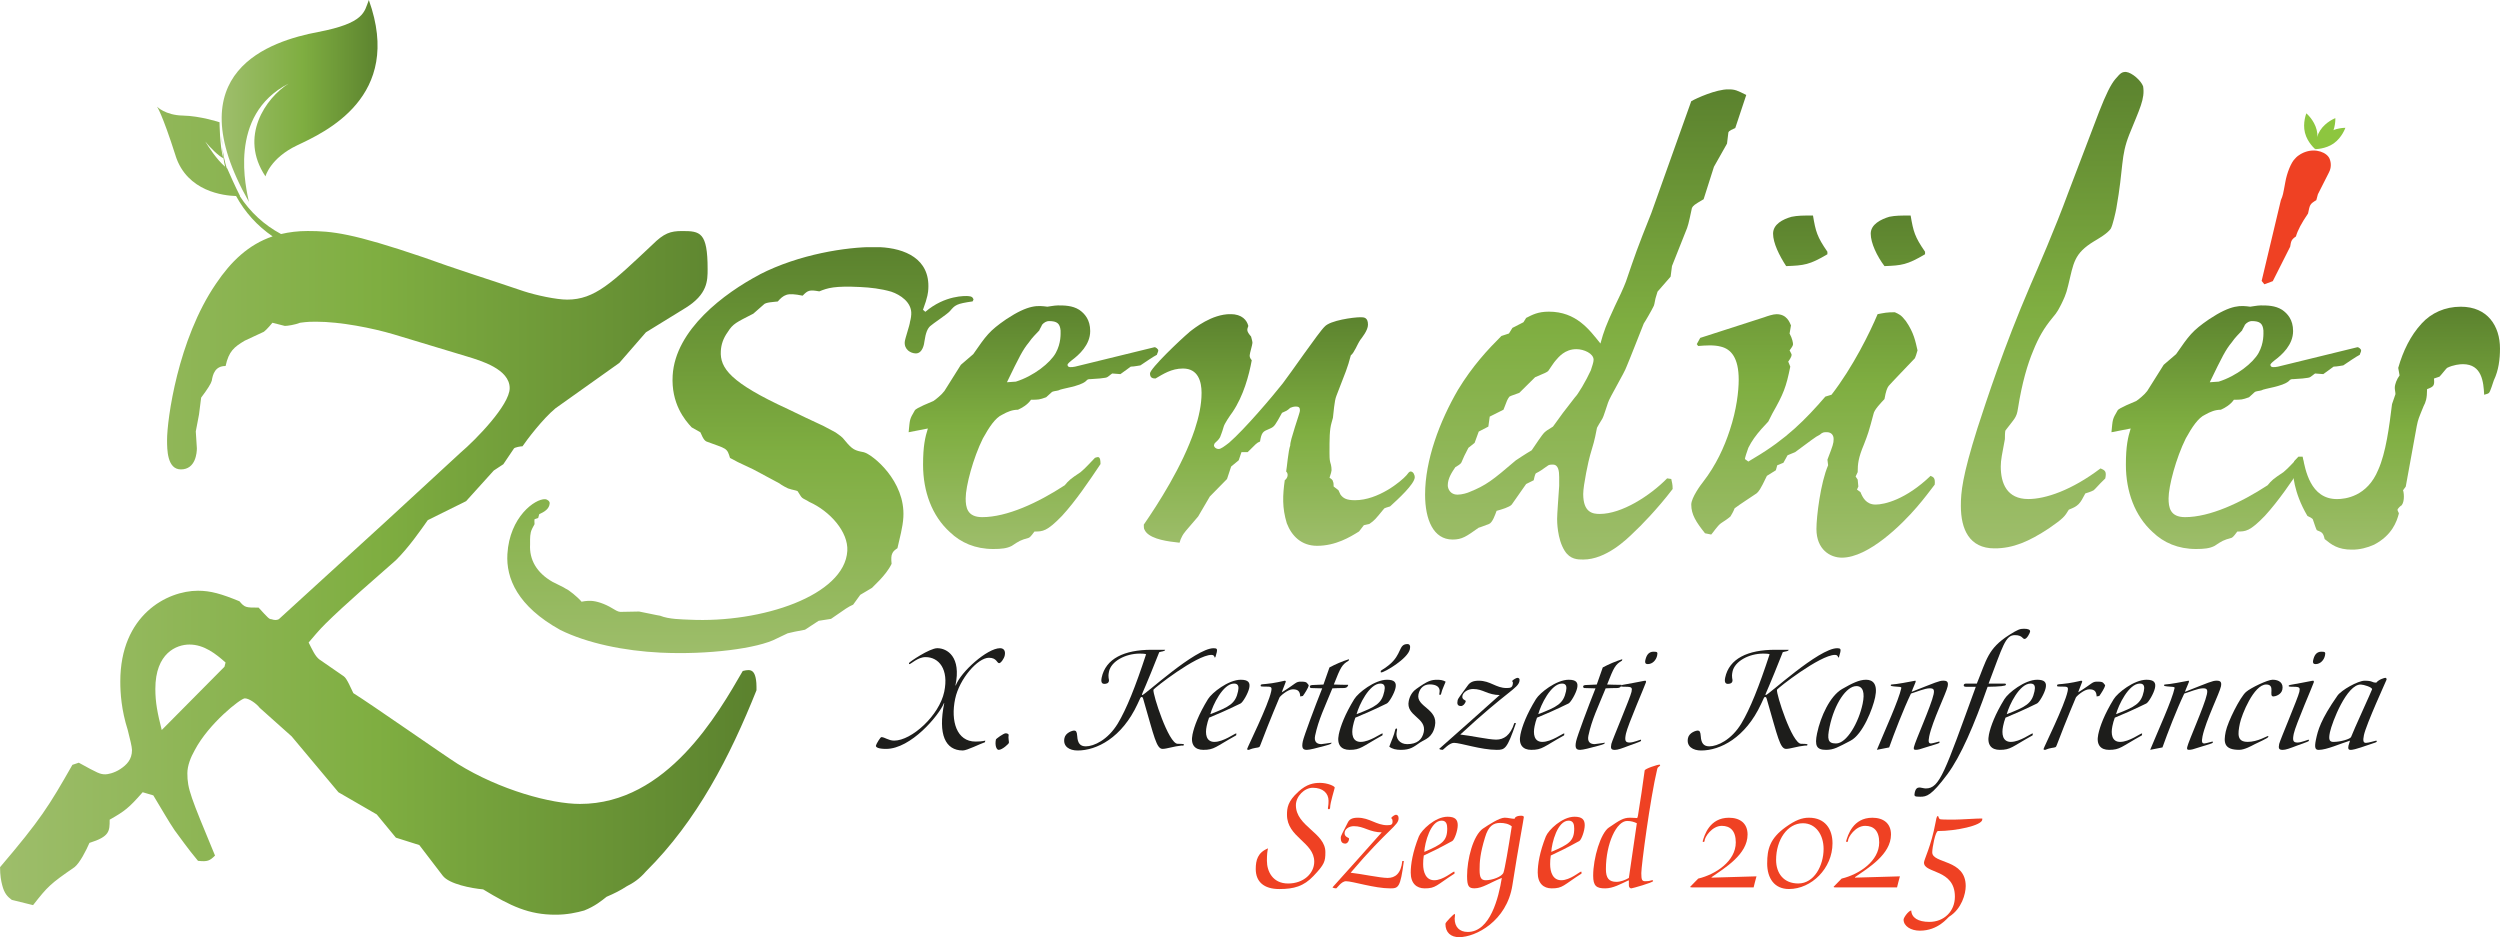 <?xml version="1.0" encoding="UTF-8"?><svg xmlns="http://www.w3.org/2000/svg" xmlns:xlink="http://www.w3.org/1999/xlink" viewBox="0 0 1041.2 390.33"><defs><style>.cls-1{fill:none;}.cls-2{fill:url(#linear-gradient-8);}.cls-3{fill:url(#linear-gradient-7);}.cls-4{fill:url(#linear-gradient-5);}.cls-5{fill:url(#linear-gradient-6);}.cls-6{fill:url(#linear-gradient-9);}.cls-7{fill:url(#linear-gradient-4);}.cls-8{fill:url(#linear-gradient-3);}.cls-9{fill:url(#linear-gradient-2);}.cls-10{fill:url(#linear-gradient);}.cls-11{fill:#1d1d1b;}.cls-12{isolation:isolate;}.cls-13{fill:#8dc63f;}.cls-14{clip-path:url(#clippath-11);}.cls-15{clip-path:url(#clippath-16);}.cls-16{clip-path:url(#clippath-10);}.cls-17{clip-path:url(#clippath-15);}.cls-18{clip-path:url(#clippath-13);}.cls-19{clip-path:url(#clippath-14);}.cls-20{clip-path:url(#clippath-12);}.cls-21{mix-blend-mode:multiply;}.cls-22{clip-path:url(#clippath-1);}.cls-23{clip-path:url(#clippath-3);}.cls-24{clip-path:url(#clippath-4);}.cls-25{clip-path:url(#clippath-2);}.cls-26{clip-path:url(#clippath-7);}.cls-27{clip-path:url(#clippath-6);}.cls-28{clip-path:url(#clippath-9);}.cls-29{clip-path:url(#clippath-8);}.cls-30{clip-path:url(#clippath-5);}.cls-31{fill:url(#linear-gradient-10);}.cls-32{fill:url(#linear-gradient-11);}.cls-33{clip-path:url(#clippath);}.cls-34{fill:#ef4123;}</style><clipPath id="clippath"><rect class="cls-1" x="959.62" y="47.2" width="5.56" height="14.92"/></clipPath><clipPath id="clippath-1"><rect class="cls-1" x="959.62" y="47.2" width="5.56" height="14.92"/></clipPath><clipPath id="clippath-2"><rect class="cls-1" x="964.23" y="49.2" width="8.39" height="12.9"/></clipPath><clipPath id="clippath-3"><rect class="cls-1" x="964.23" y="49.2" width="8.39" height="12.9"/></clipPath><clipPath id="clippath-4"><rect class="cls-1" x="964.23" y="53.23" width="12.57" height="8.87"/></clipPath><clipPath id="clippath-5"><rect class="cls-1" x="964.23" y="53.23" width="12.57" height="8.87"/></clipPath><clipPath id="clippath-6"><path class="cls-1" d="M92.32,56.57c0,1.53.09,3.05.25,4.55-.03-.67-.06-1.33-.06-2l-.19-2.56Z"/></clipPath><linearGradient id="linear-gradient" x1="-4010.95" y1="-5349.28" x2="-4005.12" y2="-5349.28" gradientTransform="translate(268.12 -175.61) scale(.04 -.04)" gradientUnits="userSpaceOnUse"><stop offset="0" stop-color="#9dbd6a"/><stop offset=".01" stop-color="#9dbd6a"/><stop offset=".5" stop-color="#7fae41"/><stop offset="1" stop-color="#5b822e"/></linearGradient><clipPath id="clippath-7"><path class="cls-1" d="M132.43,13.33c-19.59,3.75-59.72,16.22-28.77,70.73-.97-4.95-9.15-36.03,16.53-49.24-9.47,5.96-20.77,22.04-9.63,38.64,0,0,1.94-7.58,13.21-12.94,11.26-5.34,44.4-20.07,29.84-60.51-1.96,4.95-1.6,9.57-21.19,13.33"/></clipPath><linearGradient id="linear-gradient-2" x1="214.89" y1="592.4" x2="220.72" y2="592.4" gradientTransform="translate(-2298.35 6632.63) scale(11.13 -11.13)" xlink:href="#linear-gradient"/><clipPath id="clippath-8"><path class="cls-1" d="M64.7,286.9c0-14.95,8.86-18.46,14.18-18.46,6.2,0,11.08,3.95,15.06,7.48l-.44,1.75-26.14,26.37c-1.77-7.03-2.66-11.42-2.66-17.13M73.12,64.87c4.79,14.96,20.16,16.63,25.2,16.77,3.67,6.75,8.91,12.51,15.22,16.8-10.06,3.41-17.37,10.48-23.58,19.71-15.95,23.3-20.38,56.69-20.38,65.04,0,3.95,0,12.31,5.76,12.31,6.2,0,6.65-7.04,6.65-8.79l-.45-7.04,1.34-7.03.89-7.03q3.98-5.28,4.42-7.03c.44-2.63,1.33-6.15,5.76-6.15,1.34-6.15,3.55-7.91,7.98-10.55,2.66-1.32,4.87-2.19,7.54-3.51.44,0,2.21-1.75,3.98-3.95,5.32,1.31,4.87,1.31,5.32,1.31.89,0,3.99-.43,6.2-1.31,3.1-.44,4.88-.44,6.65-.44,10.19,0,23.48,2.64,32.35,5.27l30.58,9.23c5.76,1.75,17.72,5.26,17.72,13.18,0,7.03-14.18,21.53-20.38,26.79l-31.02,28.58-44.75,40.86c-.89.44-1.77.44-3.1,0-.88,0-1.33-.44-5.32-4.83-5.32,0-5.76,0-7.97-2.64-7.53-3.08-11.97-4.39-17.29-4.39-12.85,0-32.34,10.11-32.34,37.79,0,4.83.44,11.86,3.1,20.21.89,3.51,1.77,7.03,1.77,8.35,0,3.97-2.22,6.16-4.87,7.92-2.66,1.75-5.32,2.19-6.21,2.19-2.21,0-3.1-.45-11.08-4.84l-2.66.89c-9.75,17.14-13.29,22.85-30.13,42.62,0,3.52.44,5.71.89,7.47.89,3.51,2.22,4.83,3.99,6.15l8.87,2.19c6.2-7.9,7.09-8.79,17.27-15.82,2.22-1.76,4.88-7.03,6.21-10.1,8.42-2.64,8.42-4.84,8.42-9.67,6.2-3.51,7.98-4.83,13.74-11.43l4.44,1.31c3.99,6.6,6.2,10.55,8.86,14.51,2.66,3.51,5.32,7.46,9.75,12.75,3.99.43,4.87,0,7.09-2.19-10.19-24.62-11.52-27.7-11.52-34.29,0-3.06,1.33-6.58,3.1-9.66,5.77-10.98,19.06-21.53,20.83-21.53s4.87,2.19,6.21,3.96l13.29,11.87,19.5,23.29,15.94,9.22,7.98,9.68,9.75,3.08,9.75,12.75c2.66,3.51,11.96,5.27,16.84,5.71,11.53,7.02,19.06,10.55,30.14,10.55,4.86,0,8.85-.88,11.96-1.76,4.43-1.76,7.1-3.95,9.31-5.71,3.1-1.32,5.75-2.63,8.42-4.39,2.66-1.32,5.32-3.08,7.97-6.16,21.27-21.09,35.01-47.89,46.09-75.58,0-8.79-2.22-8.79-5.77-7.91-10.18,17.57-31.46,55.37-67.79,55.37-11.96,0-33.24-5.72-50.96-16.7-6.21-3.95-36.34-25.05-43.43-29.44-.89-1.75-2.66-6.15-3.99-7.02l-10.19-7.04c-1.77-1.32-3.1-4.39-4.44-7.03,2.22-2.64,4.44-5.28,7.1-7.91,7.97-7.9,21.27-19.34,29.24-26.37,5.31-5.26,10.19-12.29,13.29-16.69l15.95-7.9,11.52-12.75,3.99-2.63,4.44-6.59c.44-.45,2.66-.88,3.54-.88,1.77-2.64,8.42-11.42,13.74-15.82l26.58-18.9,11.08-12.75,16.4-10.1c9.3-5.71,9.3-11.42,9.3-16.25,0-15.39-3.1-15.83-10.63-15.83-4.88,0-7.53.88-12.4,5.71-16.84,15.82-23.93,22.85-35.46,22.85-4.44,0-12.85-1.77-18.16-3.51-14.18-4.84-28.36-9.23-41.65-14.08-29.69-10.1-38.12-10.98-48.31-10.98-4.02,0-7.67.46-11.05,1.26-7.03-3.74-12.92-9.2-17.19-15.8.08,0,.13,0,.13,0-2.21-4.31-4.24-8.99-5.35-11.5-.08-.06-.16-.12-.23-.19-.88-2.84-1.48-5.79-1.8-8.82.13,2.84.53,5.6,1.14,8.29-3.53-3.05-6.79-8.12-8.26-10.5,1.73,2.25,5.67,6.17,7.49,6.91-1.49-5.04-1.55-14.95-1.55-14.95,0,0-8.02-2.64-15.29-2.78-7.28-.13-10.76-3.71-10.76-3.71,0,0,2.02,2.51,7.77,20.5"/></clipPath><linearGradient id="linear-gradient-3" x1="226.74" y1="607.44" x2="232.58" y2="607.44" gradientTransform="translate(-12240.21 33004.5) scale(53.98 -53.98)" xlink:href="#linear-gradient"/><clipPath id="clippath-9"><path class="cls-1" d="M428.54,142.56c1.43-2.09,2.87-3.39,4.3-4.94,0-.26,1.14-2.09,1.14-2.35.86-1.04,2-1.55,2.87-1.55,3.44,0,4.58,1.04,4.86,3.9,0,1.29.29,5.19-2,9.36-2.29,4.16-9.16,9.62-16.62,11.96l-3.72.26c5.16-10.66,6.59-13.52,9.17-16.64M436.27,127.74c-4.01-.52-7.73-1.04-17.19,5.21-7.16,4.94-8.3,6.75-13.74,14.55l-5.15,4.43-6.87,10.93c-1.15,1.56-3.72,3.63-4.58,4.16-1.16.52-7.16,2.87-7.74,3.9-2.29,3.9-2.01,3.64-2.57,9.1l8.01-1.56c-1.14,3.64-2,7.28-2,15.08,0,11.18,3.72,21.33,11.17,28.08,4.59,4.42,10.6,7.03,18.05,7.03,3.44,0,5.73-.26,7.73-1.3,3.15-2.08,3.44-2.34,7.16-3.39.57-.25,1.72-1.81,2.29-2.59,3.44,0,5.15,0,11.46-6.51,5.73-6.24,11.16-14.3,16.04-21.58,0-3.39-.86-3.12-2.3-2.61-.85.79-4.01,4.42-6.01,5.99-4.3,2.85-4.87,3.38-6.59,5.45-11.17,7.3-24.06,13.27-34.37,13.27-6.31,0-6.88-4.16-6.88-7.8,0-5.2,3.16-16.91,7.16-24.97,2.59-4.69,5.16-8.58,8.02-9.88,2.29-1.3,4.3-2.08,6.59-2.08,1.72-.78,4.01-2.08,5.44-4.17,3.15,0,3.44,0,6.3-1.03l2.3-2.09c.57-.51,2.01-.51,2.86-.78,1.14-.79,8.88-1.56,11.46-3.9.57-.79,1.14-.79,2.01-.79l3.72-.26c2.01-.26,2.87-.26,3.44-.77.28-.27,1.72-1.31,1.72-1.31l3.43.26,4.31-3.12c1.43,0,3.72-.51,4-.51,1.16-.78,5.73-3.9,6.88-4.42,0-.27.58-1.3.58-1.81s-1.16-1.56-1.73-1.31l-32.93,8.06c-1.43.26-3.15.53-3.15-.78,0-.52,1.72-1.83,1.72-1.83,3.15-2.33,7.73-6.49,7.73-12.22,0-4.69-2.29-7.28-4.58-8.85-2.87-1.82-6.3-1.82-8.88-1.82-1.44,0-4.02.52-4.3.52"/></clipPath><linearGradient id="linear-gradient-4" x1="208.46" y1="609.22" x2="214.3" y2="609.22" gradientTransform="translate(11017.76 3851.41) rotate(-90) scale(17.38 -17.38)" xlink:href="#linear-gradient"/><clipPath id="clippath-10"><path class="cls-1" d="M495.27,138.4c-3.43,2.85-16.32,15.08-16.32,17.16,0,1.82,1.15,2.08,2.29,2.08,3.16-1.82,6.59-4.16,11.46-4.16,6.31,0,7.73,5.46,7.73,10.14,0,4.94-1.14,10.14-2.86,15.34-5.15,15.34-15.47,31.21-21.2,39.53v.08c0,.57.01,1.75.29,2,1.42,3.38,7.73,4.69,12.6,5.21l2,.25c.29-1.03.57-1.81,1.15-2.85.57-1.04,1.14-1.82,6.59-8.07l4.87-8.32,7.16-7.29,1.72-5.2,3.15-2.6,1.15-3.39h2.57c3.44-3.38,3.73-3.89,5.16-4.42.29-1.81.57-2.85,1.14-3.64s1.43-1.05,3.15-1.82c1.72-.78,2-1.3,4.87-6.5,1.72-.78,2.01-.78,3.44-2.08.58-.26,1.43-.53,2.29-.53,1.72,0,1.72.79,1.72,1.82,0,.78-4.3,12.74-4.01,14.31-.86,2.33-1.43,9.61-1.72,10.92,1.14,1.04.57,2.86-.58,3.64-.86,6.24-1.14,11.44.86,17.95,2.01,5.2,6.01,9.36,12.61,9.36,7.73,0,13.74-3.64,17.47-5.98l2-2.6,2.29-.52c2.29-1.57,2.58-2.08,6.02-6.24.29-.53,2.01-.79,2.59-1.05,3.14-2.85,10.31-9.35,10.31-12.22,0-.78-.58-2.34-1.72-2.34-.58,0-1.15.78-1.72,1.56-2.29,2.6-11.74,10.4-21.48,10.4-3.44,0-4.87-.78-6.02-2.34l-.85-1.82-2.01-1.56c0-.78,0-1.56-.28-2.08,0-.52-.58-1.04-1.43-1.56.57-1.55.85-2.85.85-3.12s0-1.82-.57-3.39c-.29-1.03-.29-2.86-.29-3.9,0-5.71,0-9.62.85-12.47l.58-2.09c.28-2.08.58-7.03,1.43-9.1,4.01-10.4,4.59-11.44,6.02-16.9,1.43-1.04,2.58-4.42,4-6.51.57-.77,3.15-3.89,3.15-6.24,0-3.12-1.72-3.12-3.15-3.12-2.86,0-12.59,1.3-14.89,3.9-2.29,2.08-14.61,20.02-17.47,23.67-4.3,5.45-15.75,18.97-22.34,24.7-2.01,1.55-3.44,2.6-4.3,2.6-1.14,0-2-.78-2-1.56,0-.27.28-.53.28-.79,1.14-1.04,1.72-1.56,2.29-2.6.27-.78.85-2.08,1.43-4.17.28-1.3,2.58-4.67,3.73-6.23,4.57-6.76,6.87-15.34,8.01-21.59-.86-1.03-.86-1.55-.86-2.07,0-.79,1.15-4.42,1.15-5.21s-.57-2.35-.57-2.6c-2-2.33-1.72-2.85-1.15-4.42-.57-2.33-2.57-4.93-7.44-4.93-7.74,0-14.89,5.72-17.19,7.53"/></clipPath><linearGradient id="linear-gradient-5" x1="207.34" y1="603.81" x2="213.18" y2="603.81" gradientTransform="translate(10514.44 3654.93) rotate(-90) scale(16.53 -16.53)" xlink:href="#linear-gradient"/><clipPath id="clippath-11"><path class="cls-1" d="M602.97,202.11c0-2.85,1.72-5.45,3.15-7.54.86-.51,2.29-1.29,2.58-2.08l1.14-2.6,1.72-3.38,2.59-2.07,1.71-4.69,4.01-2.08.57-4.16,5.73-2.87c1.44-3.89,1.72-4.42,2.29-5.19.29-.53.86-.53,4.3-1.83l6.58-6.51c4.3-1.8,4.87-2.07,5.45-2.59.57-.78,2.58-3.9,3.15-4.43,1.15-1.29,3.72-4.67,8.59-4.67,3.15,0,7.17,1.82,7.17,4.42,0,1.04-.58,2.6-1.16,4.42-2.01,4.42-5.43,10.14-6.58,11.19-4.87,6.23-5.45,7.02-9.17,12.22-2.57,1.55-2.87,1.82-3.72,2.6-.57.51-3.43,4.68-5.16,7.28-2.29,1.31-6.58,4.17-6.58,4.17-9.74,8.32-12.32,10.39-19.48,13.26-.57.26-2.87,1.04-4.87,1.04-2.87,0-4.01-2.33-4.01-3.9M704.36,42.18l-16.61,46.55c-6.02,15.07-6.59,16.9-10.6,28.6-.86,2.33-3.15,7.28-4.58,10.14-3.73,8.05-4.59,10.4-6.02,15.6-4.59-5.72-10.03-13.27-21.48-13.27-4.58,0-6.88,1.3-9.45,2.6l-1.14,1.81-4.59,2.35-1.44,2.33-3.15,1.04c-5.73,5.72-12.02,12.48-18.04,22.36-7.73,13.27-13.74,29.39-13.74,43.69,0,10.41,3.43,18.73,11.45,18.73,4.01,0,5.73-1.3,10.88-4.94.29,0,2.87-1.03,4.3-1.55,1.44-.53,2.58-3.91,3.15-5.47,2-.52,5.44-1.56,6.3-2.6l6.01-8.57,3.15-1.56c0-.27.58-2.6.87-2.87,2-1.03,2.29-1.3,4.87-3.12.57-.53,1.44-.53,2.29-.53,2.3,0,2.58,2.87,2.58,5.21v3.64c-.28,4.42-.86,11.7-.86,13.78,0,.78,0,8.32,3.15,13.27,2.29,3.64,5.45,3.64,7.73,3.64,9.45,0,18.05-8.32,21.2-11.45,2.29-2.07,9.73-9.61,16.04-17.93,0-2.08-.29-2.6-.58-4.17l-1.72-.26c-7.16,7.28-18.9,14.82-28.07,14.82-2.87,0-6.88-.52-6.88-8.33,0-3.64,2.29-14.29,2.87-16.12,1.44-4.94,1.72-5.46,2.87-11.44,0,0,1.43-2.6,2.29-3.9.29-.26,2-5.73,2.29-6.51.58-2.07,6.87-12.47,7.74-15.08,1.14-2.6,6.01-15.07,7.16-17.94.57-.78,3.43-5.73,4.01-7.02.28-.26.57-1.83.86-3.38l.86-2.86,5.45-6.25.57-4.41,6.3-15.86c.57-1.31,1.72-7.03,2.01-8.33.57-1.03.86-1.29,4.87-3.64l4.3-13.52,5.44-9.64.57-4.67c.29-.78,1.73-1.3,2.87-1.82l4.58-13.78c-3.72-1.83-4.58-2.34-7.45-2.34-5.15,0-13.17,3.64-15.46,4.94"/></clipPath><linearGradient id="linear-gradient-6" x1="219.51" y1="606.15" x2="225.34" y2="606.15" gradientTransform="translate(20999.46 7598.48) rotate(-90) scale(33.55 -33.55)" xlink:href="#linear-gradient"/><clipPath id="clippath-12"><path class="cls-1" d="M781.98,130.86c-3.15,7.53-10.31,22.09-19.19,33.54l-2.57.78c-8.31,9.62-16.32,17.7-29.5,25.49l-2.57,1.56-1.43-1.04c0-.53.85-3.12,1.43-4.69,1.42-2.87,3.15-5.2,5.43-7.81l2.87-3.11,1.72-3.39c4.58-8.06,5.73-10.92,7.45-19.5l-.86-2.08c.57-.78,1.43-2.08,1.43-2.86q0-.27-.86-1.81c1.15-1.56,1.43-2.08,1.43-2.6s-.28-2.35-1.43-4.43l.58-3.38c-.58-1.3-1.72-4.67-6.01-4.67-1.44,0-3.74.77-5.16,1.29l-26.63,8.58-1.43,2.6.57.78c3.16-.26,6.58-.51,9.45.26,4.29,1.04,7.44,4.69,7.44,13.78,0,4.68-.86,12.48-3.72,21.05-2.29,7.03-5.73,14.57-11.17,21.59-.86,1.04-4.87,6.51-4.87,9.36,0,4.16,2.01,7.28,5.73,11.96l2.58.52c.57-.52,2.58-3.64,4.02-4.67,2-1.31,3.15-2.09,4-2.87.57-1.04,1.14-1.82,1.72-3.38,2-1.56,7.73-5.21,9.17-6.24.86-.78,1.44-1.3,4.28-7.28l3.73-2.33.58-2.08,2.57-1.04,1.72-3.12,3.15-1.3c6.02-4.42,8.6-6.5,10.31-7.28,1.14-1.04,1.72-1.04,2.86-1.04,1.72,0,2.87,1.04,2.87,2.87s-.29,2.6-2.58,8.58l.29,2.33c-3.15,7.28-4.87,21.33-4.87,26.52,0,8.59,5.72,11.96,10.6,11.96,11.16,0,25.2-14.03,31.22-21.06,3.15-3.64,5.43-6.76,7.44-9.36.29-2.87-.57-3.12-1.72-3.65-10.31,9.89-19.2,11.96-22.91,11.96-4.01,0-5.45-3.11-6.3-5.2l-1.44-1.04.56-1.29-.27-2.87-.86-1.29.86-1.82c0-3.38.27-5.99,2.57-11.45,1.72-4.42,2-5.19,4.01-12.74.29-1.82,3.15-4.69,4.58-6.24.58-3.38,1.15-4.68,1.73-5.46.85-1.03,8.87-9.36,10.59-11.18.58-.26,1.16-2.86,1.44-3.64-.86-3.65-1.44-7.28-4.87-12.23-2-2.61-2.87-2.85-4.58-3.65-3.44,0-4.3.26-7.16.79M746.18,90.28c-3.72,1.04-7.73,3.13-7.73,7.03s2.57,9.09,5.45,13.52c7.45-.27,9.74-.53,17.18-4.94v-1.04c-4.3-6.25-4.87-8.33-6.01-15.09-4.3,0-6.3,0-8.88.52M786.86,90.28c-3.44,1.04-7.74,3.13-7.74,7.03s2.59,9.36,5.73,13.52c7.17-.27,9.45-.53,16.9-4.94v-1.04c-4.3-6.25-4.86-8.33-6.01-15.09-4.3,0-6.3,0-8.88.52"/></clipPath><linearGradient id="linear-gradient-7" x1="215.01" y1="599.76" x2="220.85" y2="599.76" gradientTransform="translate(15400.31 5482.44) rotate(-90) scale(24.42 -24.42)" xlink:href="#linear-gradient"/><clipPath id="clippath-13"><path class="cls-1" d="M881.09,32.82c-2,2.33-4.02,6.49-6.87,13.77l-12.89,33.81c-5.44,14.83-12.6,31.22-15.75,38.5-11.17,26-18.05,47.33-22.05,59.55-6.3,20.03-6.87,26.53-6.87,32.24,0,9.62,3.44,17.7,14.03,17.7,7.73,0,14.32-2.85,22.63-8.33,6.02-4.16,6.59-4.94,8.31-7.8,4.01-1.57,4.58-2.34,6.87-6.76,2.58-.78,2.87-1.04,3.44-1.3l.57-.52c1.14-1.3,3.73-3.91,4.3-4.42.57-2.86,0-3.38-2-4.17-12.03,9.11-22.92,12.75-30.07,12.75-8.88,0-11.46-6.51-11.46-13.53,0-2.85.57-5.21,1.72-11.43,0-.79,0-3.39.28-3.66,3.72-4.93,4.59-5.19,5.16-9.09,1.73-10.93,4.02-18.47,6.3-23.93,2.3-5.73,4.59-9.62,8.02-13.78,2.29-2.6,2.87-4.16,3.72-5.72.86-1.83,2.01-3.9,2.87-7.8,2.29-9.37,2.29-13.27,10.88-18.47,1.72-1.04,5.44-3.12,6.87-5.2.85-1.56,2-6.77,2.29-8.33,3.15-17.68,1.72-21.59,5.44-30.95,4.3-10.66,6.58-14.82,5.73-20.02-.86-2.35-4.58-5.72-7.16-5.98-1.72,0-2.29.52-4.3,2.87"/></clipPath><linearGradient id="linear-gradient-8" x1="219.78" y1="601.52" x2="225.62" y2="601.52" gradientTransform="translate(21306.69 7700.9) rotate(-90) scale(34 -34)" xlink:href="#linear-gradient"/><clipPath id="clippath-14"><path class="cls-1" d="M929.5,142.56c1.43-2.09,2.87-3.39,4.29-4.94,0-.26,1.16-2.09,1.16-2.35.85-1.04,2-1.55,2.85-1.55,3.44,0,4.59,1.04,4.87,3.9,0,1.29.29,5.19-2,9.36-2.3,4.16-9.16,9.62-16.62,11.96l-3.72.26c5.15-10.66,6.58-13.52,9.17-16.64M937.23,127.74c-4.02-.52-7.73-1.04-17.18,5.21-7.17,4.94-8.31,6.75-13.75,14.55l-5.16,4.43-6.87,10.93c-1.15,1.56-3.72,3.63-4.58,4.16-1.15.52-7.17,2.87-7.74,3.9-2.29,3.9-2.01,3.64-2.57,9.1l8.01-1.56c-1.14,3.64-2,7.28-2,15.08,0,11.18,3.72,21.33,11.17,28.08,4.58,4.42,10.59,7.03,18.05,7.03,3.43,0,5.73-.26,7.73-1.3,3.15-2.08,3.44-2.34,7.17-3.39.57-.25,1.72-1.81,2.29-2.59,3.44,0,5.16,0,11.46-6.51,5.72-6.24,11.17-14.3,16.04-21.58,0-3.39-.86-3.12-2.3-2.61-.86.79-4,4.42-6.01,5.99-4.3,2.85-4.87,3.38-6.58,5.45-11.18,7.3-24.06,13.27-34.37,13.27-6.31,0-6.87-4.16-6.87-7.8,0-5.2,3.15-16.91,7.16-24.97,2.58-4.69,5.16-8.58,8.02-9.88,2.29-1.3,4.3-2.08,6.59-2.08,1.72-.78,4.01-2.08,5.44-4.17,3.15,0,3.43,0,6.3-1.03l2.29-2.09c.58-.51,2.01-.51,2.86-.78,1.15-.79,8.88-1.56,11.46-3.9.57-.79,1.15-.79,2-.79l3.72-.26c2.01-.26,2.86-.26,3.43-.77.3-.27,1.73-1.31,1.73-1.31l3.44.26,4.3-3.12c1.44,0,3.72-.51,4.02-.51,1.14-.78,5.73-3.9,6.88-4.42,0-.27.57-1.3.57-1.81s-1.14-1.56-1.71-1.31l-32.94,8.06c-1.43.26-3.15.53-3.15-.78,0-.52,1.72-1.83,1.72-1.83,3.15-2.33,7.73-6.49,7.73-12.22,0-4.69-2.29-7.28-4.59-8.85-2.87-1.82-6.3-1.82-8.88-1.82-1.42,0-4.01.52-4.29.52"/></clipPath><linearGradient id="linear-gradient-9" x1="208.46" y1="585.33" x2="214.3" y2="585.33" gradientTransform="translate(11103.6 3851.41) rotate(-90) scale(17.38 -17.38)" xlink:href="#linear-gradient"/><clipPath id="clippath-15"><path class="cls-1" d="M1008.55,134.76c-4.59,4.94-7.74,11.44-9.74,18.47l.57,3.12c-1.15,1.56-2,3.64-2,5.21,0,.78.28,1.82.28,2.6l-1.43,4.16c-1.14,9.36-2.57,20.29-5.73,27.31-4.58,11.19-13.75,12.23-17.18,12.23-11.17,0-13.17-12.23-14.33-17.68h-1.72l-1.72,1.82c-.55,2.26-.57,2.82-.57,3.8v.12c0,.89.05,8.9,6.02,18.96.57.26,2.29,1.04,2.29,1.56.57,1.56,1.42,4.43,1.72,4.43,2.01.76,2.58,1.03,3.15,3.63,2.87,2.35,5.45,4.42,11.46,4.42,3.15,0,6.3-.78,9.16-2.08,7.45-3.9,9.45-9.63,10.31-13.01,0-.26-.58-1.04-.58-1.56,0-.26,1.15-1.57,1.73-1.82,1.43-1.82.86-5.73.57-6.24l1.14-1.56,4.59-25.24c.57-2.85.85-3.37,2.87-8.32.84-1.56,1.42-3.12,1.42-7.02,2.87-1.04,3.15-1.56,2.87-4.42l2.29-.77c.57-.53,2.58-3.12,3.15-3.65,2.57-1.3,5.45-1.56,6.59-1.56,8.02,0,8.6,7.53,8.88,12.74,1.14-.26,1.71-.52,2-.78.57-.52,1.72-4.42,2.01-5.2,2.01-4.16,2.58-8.84,2.58-13.26,0-9.37-5.15-17.43-16.33-17.43-6.58,0-12.3,2.6-16.32,7.02"/></clipPath><linearGradient id="linear-gradient-10" x1="208.39" y1="582.07" x2="214.23" y2="582.07" gradientTransform="translate(11087.49 3841.08) rotate(-90) scale(17.33 -17.33)" xlink:href="#linear-gradient"/><clipPath id="clippath-16"><path class="cls-1" d="M316.38,114.35c-14.77,7.77-35.11,22.98-36.23,42.03-.69,11.65,5.04,18.56,7.93,21.62l3.62,2.04c.32.54,1.17,3.23,2.5,3.83,4,1.52,6.35,2.17,7.67,3.02,1.31.86,1.59,1.94,2.16,3.83l3.3,1.75,6.3,2.97,10.91,5.84c.65.56,3.62,2.29,4.3,2.32.66.31,3.02.68,3.35.96.95,1.38,1.24,2.18,1.89,2.75.65.55,1.66.86,2.97,1.73,8.63,3.87,16.3,12.47,15.84,20.41-1.1,18.52-35.53,30.11-65.79,28.64-3.06-.15-8.51-.15-12.17-1.65-.68-.04-8.42-1.74-8.76-1.75,0,0-7.51.16-7.85.15-1.02-.05-2.33-.91-3.32-1.5-3.29-2.01-6.65-2.98-8.68-3.08-.68-.03-2.04-.09-4.11.34-1.58-1.94-5.5-5.05-6.5-5.37-.65-.56-4.64-2.34-5.63-2.92-6.59-3.78-9.68-9.23-9.31-15.58.05-.81-.15-3.19.3-5.03.03-.53,1.19-2.87,1.56-3.39.03-.52-.22-2.13.13-2.11l1.38-.46.44-1.58c2.1-.96,4.22-2.18,4.36-4.56.05-.79-.92-1.64-1.94-1.69-4.08-.2-14.75,7.24-15.68,22.85-.59,10.06,4.18,21.7,22,31.59,11.26,5.59,26.76,8.74,41.72,9.46,19.71.96,40.67-1.73,48.42-5.86,1.41-.73,3.15-1.44,4.57-2.18.69-.23,4.83-1.09,7.24-1.5l5.67-3.71,5.16-.81c6.4-4.46,7.11-4.97,9.22-5.92l2.97-4.1c.36-.25,4.24-2.45,4.95-2.94.02-.26,5.75-5.03,8.09-9.96-.22-2.14-.14-3.46.25-4.24.4-1.04,1.12-1.53,2.19-2.28.92-4.2,2.22-8.65,2.46-12.89.89-15.08-12.77-26.1-16.47-27.08-3.7-.71-4.71-1.02-7.88-4.89-1.27-1.65-1.94-1.95-3.9-3.37l-4.95-2.64c-2-.89-12.61-5.92-14.93-7.09-23.9-10.99-28.31-17.04-27.89-24.18.15-2.65.99-5.26,2.84-7.83,2.26-3.61,3.65-4.07,10.69-7.7l4.31-3.78c.75-1.02,4.5-1.1,5.88-1.3,1.09-1.28,2.18-2.29,3.57-2.75,1.38-.47,3.43-.36,6.79.33,2.19-2.28,2.88-2.52,6.93-1.79,3.5-1.42,6.28-2.35,17.15-1.81,4.08.2,8.49.68,12.85,1.95,3.67,1.24,8.6,4.39,8.3,9.43-.01.27-.09,1.58-.53,3.15-.08,1.33-2.12,7.07-2.19,8.39-.19,3.18,2.45,4.63,4.49,4.73,3.06.15,3.66-4.32,3.69-4.86.58-3.95,1.36-5.51,2.43-6.51,1.08-1.02,7.12-4.97,8.21-6.24,2.19-2.55,2.57-3.06,9.45-4.05l.39-.78c-.3-.81-.61-1.35-2.31-1.44-1.02-.05-9.52-.47-17.77,6.56l-.98-.85c2.03-5.47,2.14-7.32,2.22-8.65.76-12.7-9.9-16.93-20.11-17.43-.81-.04-1.69-.06-2.63-.06-11.22,0-30.93,2.92-47.48,11.42"/></clipPath><linearGradient id="linear-gradient-11" x1="216.48" y1="614.89" x2="222.32" y2="614.89" gradientTransform="translate(18124.23 6544.48) rotate(-90) scale(28.97 -28.97)" xlink:href="#linear-gradient"/></defs><g class="cls-12"><g id="Layer_2"><g id="Layer_1-2"><g class="cls-21"><g class="cls-33"><g class="cls-22"><path class="cls-13" d="M964.84,54.06c1.02,4.11-.58,8.07-.58,8.07,0,0-3.27-2.73-4.3-6.87-1.02-4.11.59-8.05.59-8.05,0,0,3.26,2.74,4.29,6.86"/></g></g></g><g class="cls-21"><g class="cls-25"><g class="cls-23"><path class="cls-13" d="M970.54,57.02c-2.32,3.55-6.3,5.08-6.3,5.08,0,0-.23-4.25,2.08-7.82,2.32-3.57,6.3-5.08,6.3-5.08,0,0,.23,4.25-2.08,7.82"/></g></g></g><g class="cls-21"><g class="cls-24"><g class="cls-30"><path class="cls-13" d="M971.96,59.72c-3.47,2.44-7.73,2.38-7.73,2.38,0,0,1.37-4.04,4.84-6.49,3.46-2.45,7.73-2.38,7.73-2.38,0,0-1.37,4.03-4.84,6.48"/></g></g></g><path class="cls-34" d="M965.34,80.97l-.64,2.39c-2.77,1.65-2.67,1.91-3.45,5.57q-3.99,5.79-5.04,9.55c-1.96,1.34-2.02,1.98-2.4,4.26l-7.24,14.36-3.51,1.3-1.13-1.41,8.02-33.67c.85-1.86.91-2.48,1.83-7.43.68-3.93,2.45-8.28,4.03-9.78,1.49-1.78,3.64-2.59,4.18-2.78,4.58-1.7,9.29.22,10.29,2.92.2.54,1.1,2.96-.36,5.65l-4.6,9.08Z"/><g class="cls-27"><rect class="cls-10" x="92.32" y="56.57" width=".25" height="4.55"/></g><g class="cls-26"><rect class="cls-9" x="72.71" width="95.47" height="84.06"/></g><g class="cls-29"><rect class="cls-8" x="0" y="44.38" width="315.06" height="336.56"/></g><g class="cls-28"><rect class="cls-7" x="378.41" y="126.7" width="103.97" height="101.94"/></g><g class="cls-16"><rect class="cls-4" x="476.37" y="130.86" width="112.85" height="96.48"/></g><g class="cls-14"><rect class="cls-5" x="593.52" y="37.23" width="133.75" height="195.83"/></g><g class="cls-20"><rect class="cls-3" x="704.36" y="89.77" width="101.68" height="142.51"/></g><g class="cls-18"><rect class="cls-2" x="816.65" y="29.95" width="76.75" height="198.43"/></g><g class="cls-19"><rect class="cls-6" x="879.38" y="126.7" width="103.96" height="101.94"/></g><g class="cls-17"><rect class="cls-31" x="954.99" y="127.74" width="86.21" height="101.16"/></g><g class="cls-15"><rect class="cls-32" x="210.72" y="102.94" width="194.71" height="169.87"/></g><path class="cls-11" d="M410.23,309.11c-2,.66-7.49,3.45-9.22,3.45-7.3,0-10.42-6.64-7.75-19.71h-.13c-2.07,5.11-13.75,19.05-24.1,19.05-3.19,0-4.37-.66-4.22-1.39.15-.73,1.87-3.52,2.26-3.52,1.39,0,2.95,1.46,5.33,1.46,7.3,0,18.79-10.49,20.85-20.31,1.98-9.42-2.21-14.47-7.78-14.47-3.25,0-6.05,2.92-6.72,2.92-.13,0-.24-.13-.17-.46.08-.4,8.59-6.17,11.78-6.17,4.11,0,10.07,3.58,7.56,15.53h.13c2.12-5.71,13.14-15.53,18.45-15.53,1.53,0,2.37,1.06,1.95,3.05-.26,1.26-1.6,3.19-2.33,3.19-.93,0-.99-2.26-4.24-2.26-4.65,0-12.32,8.76-14.08,17.12-1.95,9.29.65,17.79,8.48,17.79,1.46,0,2.74-.07,4.07-.4l-.14.66Z"/><path class="cls-11" d="M414.78,307.99c.07-.33,3.2-2.59,4.06-2.59.66,0,1.32.33,1.24.73-.25,1.2.21,2.79.11,3.25-.08.4-2.74,2.92-4.26,2.92-.93,0-1.65-1.92-1.15-4.31Z"/><path class="cls-11" d="M485.27,270.62c-.15.73-1.6.66-2.47,1-5.52,14-7.11,17.12-7.2,17.59-.04.2.01.27.14.27,1.06,0,22.07-19.51,29.71-19.51,1.33,0,1.59.33,1.33,1.59-.15.73-.42,1.39-.58,2.12l-.31.2c-.15-.86-.63-1.13-1.36-1.13-6.17,0-24.03,13.94-24.15,14.53-.36,1.73,6.3,22.5,10.08,22.5,2.32,0,2.69.13,2.64.4-.07.33-.28.4-1,.33-3.32.33-6.2,1.39-7.92,1.39-2.52,0-3.51-5.11-7.78-19.84-.42-1.46-.42-1.79-1.02-1.79-.27,0-.47.33-1.61,2.92-6.55,14.14-17.07,19.38-24.97,19.38-3.38,0-6.22-1.66-5.48-5.18.47-2.26,3.39-3.19,4.17-3.12.65.07,1.03.46,1.16,2.39.18,2.92,1.25,4.18,3.57,4.18,3.32,0,9.18-2.65,13.35-9.56,3.58-5.97,7.3-15.2,11.75-28.8-.42-.2-1.6-.27-2.6-.27-6.11,0-11.96,3.25-12.85,7.5-.56,2.65.16,3.05-.04,3.98-.19.93-1.1,1.13-1.89,1.13-.93,0-1.53-.6-1.12-2.59,1.66-7.9,9.34-11.61,20.82-11.61h5.64Z"/><path class="cls-11" d="M505.83,308.98c3.65,0,8.43-3.52,8.97-3.52.2,0,.14.26.03.8-8.63,4.78-9.03,6.04-13.68,6.04-3.45,0-5.41-2.06-4.49-6.44.71-3.38,2.55-8.36,6.47-14.73,1.6-2.59,8.45-8.03,13.63-8.03,3.18,0,4,1.2,3.52,3.45-.46,2.19-2.65,5.97-3.61,6.44-5.76,2.79-9.41,4.38-13.12,5.91-.45,1.2-.77,2.39-1,3.52-.68,3.25-.25,6.57,3.27,6.57ZM504.07,297.43c7.94-3.05,10.47-4.38,11.55-9.49.35-1.66.35-3.25-1.64-3.25-4.64,0-8.93,9.03-9.9,12.74Z"/><path class="cls-11" d="M541.52,290.07c-.1-2.06-.83-2.99-3.09-2.99-2.12,0-5.31,2.85-5.57,3.45-3.12,7.3-7.53,18.52-7.92,19.71-.37,1.13-.61,1-2.12,1.26-1.93.33-2.42.8-2.75.8-.46,0-.71-.07-.65-.4.17-.8,8.77-18.12,9.99-23.89.4-1.92.17-2.06-2.36-2.06-1.79,0-2.12,0-2.01-.53.14-.66.59-.27,4.63-.86,3.84-.6,5.07-1.06,5.4-1.06.27,0,.49.2.43.46-.08.4-1.49,3.65-1.65,4.38,6.41-3.98,5.64-4.45,8.1-4.45,1.53,0,2.01.2,2.34.53.49.53.8.93.76,1.13-.19.93-1.69,3.32-2.43,4.31l-1.1.2Z"/><path class="cls-11" d="M553.67,277.99c2.47-1.33,5.39-2.59,8.16-3.45l-.12.6c-2.8,1.66-3.34,2.65-6.2,9.95,1.98.07,4.02.13,6.01.13-.14.66-.54,1.33-1.94,1.33-1.66,0-3,.07-4.67.13-3.15,7.76-5.77,12.94-7.19,19.71-.57,2.72.92,3.52,2.58,3.52.46,0,3.28-.46,4.31-.6-.1.46-.34.66-2.93,1.33-3.17.86-6.19,1.66-7.38,1.66-1.53,0-2.34-.53-1.7-3.58.45-2.12,5-14.34,8.07-22.03-1.51-.07-3.69-.13-4.62-.13-.46,0-.55-.53-.51-.73.07-.33.36-.46,1.04-.53,2.22-.13,2.88-.13,4.62-.2l2.49-7.1Z"/><path class="cls-11" d="M566.75,308.98c3.65,0,8.43-3.52,8.97-3.52.2,0,.14.26.03.8-8.63,4.78-9.03,6.04-13.68,6.04-3.45,0-5.41-2.06-4.49-6.44.71-3.38,2.55-8.36,6.47-14.73,1.6-2.59,8.45-8.03,13.63-8.03,3.18,0,4,1.2,3.52,3.45-.46,2.19-2.65,5.97-3.61,6.44-5.76,2.79-9.41,4.38-13.12,5.91-.45,1.2-.77,2.39-1,3.52-.68,3.25-.25,6.57,3.27,6.57ZM564.99,297.43c7.94-3.05,10.47-4.38,11.55-9.49.35-1.66.35-3.25-1.64-3.25-4.64,0-8.93,9.03-9.91,12.74ZM587.19,270.36c-.83,3.98-10.59,9.69-11.92,9.69-.2,0-.3-.13-.23-.46.12-.6,1.07-.66,3.4-2.59,5.59-4.51,3.89-8.76,7.74-8.76.93,0,1.31.73,1.01,2.12Z"/><path class="cls-11" d="M591.61,309.11c-2.87,1.99-4.18,3.19-8.17,3.19-1.92,0-3.58-.33-4.83-1.33.83-2.39,1.96-4.58,2.47-7.03.08-.4.31-.53.51-.53.33,0,.34.27.12,1.33-.57,2.72,1.17,5.18,4.36,5.18,4.11,0,6.23-1.86,6.9-5.04,1.27-6.04-7.57-6.64-6.25-12.94.5-2.39,1.7-3.98,3.1-4.98,4.84-3.45,6.25-3.85,8.84-3.85,1.26,0,2.48.2,3.42.8-.61,1.66-1.49,3.32-1.77,4.65-.15.73-.38.86-.58.86-.27,0-.36-.2-.22-.86.53-2.52-1.45-3.52-4.04-3.52-2.32,0-4.14,1.39-4.71,4.12-1.1,5.24,8.36,6.04,6.85,13.21-1.04,4.98-4.14,5.51-6,6.77Z"/><path class="cls-11" d="M631.37,301.15c-3.74,10.88-4.59,11.15-8.05,11.15-6.5,0-15.05-2.92-17.77-2.92-1.99,0-4.39,2.92-4.73,2.92-.53,0-1.1-.13-1.44-.4,8.38-7.37,16.88-15,25.21-22.43-2.32,0-4.19-.6-5.84-1.26-1.65-.66-3.12-1.26-5.24-1.26-1.99,0-4.1,1.19-4.45,2.85-.35,1.66,1.48,1.79,1.4,2.19-.25,1.2-1.23,2.06-1.96,2.06-1.46,0-1.74-.86-1.44-2.32.21-1,1.12-1.86,4.13-6.11.97-1.46,2.3-2.12,4.69-2.12,4.84,0,7.12,3.05,11.57,3.05,1.79,0,2.38-.27,2.6-1.66.24-1.13-.35-.86-.25-1.33.36-.46,1.72-1.26,2.19-1.26.53,0,1.06.33.83,1.39-.65,3.12-4.87,3.92-24.64,22.23,3.96.4,11.83,2.12,14.95,2.12s5.94-1.73,7.55-6.9h.66Z"/><path class="cls-11" d="M642.41,308.98c3.65,0,8.43-3.52,8.97-3.52.2,0,.14.26.03.8-8.63,4.78-9.03,6.04-13.68,6.04-3.45,0-5.41-2.06-4.49-6.44.71-3.38,2.55-8.36,6.47-14.73,1.6-2.59,8.45-8.03,13.63-8.03,3.18,0,4,1.2,3.52,3.45-.46,2.19-2.65,5.97-3.61,6.44-5.76,2.79-9.41,4.38-13.12,5.91-.45,1.2-.77,2.39-1,3.52-.68,3.25-.25,6.57,3.27,6.57ZM640.65,297.43c7.94-3.05,10.47-4.38,11.55-9.49.35-1.66.35-3.25-1.64-3.25-4.64,0-8.93,9.03-9.9,12.74Z"/><path class="cls-11" d="M667.49,277.99c2.47-1.33,5.39-2.59,8.16-3.45l-.12.6c-2.8,1.66-3.34,2.65-6.2,9.95,1.98.07,4.02.13,6.01.13-.14.66-.54,1.33-1.94,1.33-1.66,0-3,.07-4.67.13-3.15,7.76-5.77,12.94-7.19,19.71-.57,2.72.92,3.52,2.58,3.52.46,0,3.28-.46,4.31-.6-.1.46-.34.66-2.93,1.33-3.17.86-6.19,1.66-7.38,1.66-1.53,0-2.34-.53-1.7-3.58.45-2.12,5-14.34,8.07-22.03-1.51-.07-3.69-.13-4.62-.13-.46,0-.55-.53-.51-.73.07-.33.36-.46,1.04-.53,2.22-.13,2.88-.13,4.62-.2l2.49-7.1Z"/><path class="cls-11" d="M677.22,286.02c-2.06,0-2.24-.07-2.17-.4s.27-.33,5.16-1.19c3.03-.53,4.51-.93,5.04-.93.2,0,.36.2.26.66-.17.8-7.58,17.79-8.33,21.37-.63,2.99-.25,3.72,1.54,3.72,1.59,0,4.3-1.19,4.56-1.19.2,0,.22.2.18.4-.08.4-.63.46-4.73,1.99-3.32,1.26-4.9,1.86-6.16,1.86-1.53,0-1.88-.53-1.48-2.46.32-1.53,7.9-19.31,8.4-21.7.36-1.73.18-2.12-2.28-2.12ZM688.71,271.42c1.53,0,1.75.2,1.46,1.59-.39,1.86-1.88,3.58-3.94,3.58-.86,0-1.22-.53-1.02-1.46.42-1.99,1.24-3.72,3.5-3.72Z"/><path class="cls-11" d="M744.96,270.62c-.15.73-1.6.66-2.47,1-5.52,14-7.11,17.12-7.2,17.59-.04.2.01.27.14.27,1.06,0,22.07-19.51,29.71-19.51,1.33,0,1.59.33,1.33,1.59-.15.73-.42,1.39-.58,2.12l-.31.2c-.15-.86-.63-1.13-1.36-1.13-6.17,0-24.03,13.94-24.15,14.53-.36,1.73,6.3,22.5,10.08,22.5,2.32,0,2.69.13,2.64.4-.07.33-.28.4-1,.33-3.32.33-6.2,1.39-7.92,1.39-2.52,0-3.51-5.11-7.78-19.84-.42-1.46-.42-1.79-1.02-1.79-.27,0-.47.33-1.61,2.92-6.55,14.14-17.07,19.38-24.97,19.38-3.38,0-6.22-1.66-5.48-5.18.47-2.26,3.39-3.19,4.17-3.12.65.07,1.03.46,1.16,2.39.18,2.92,1.25,4.18,3.57,4.18,3.32,0,9.18-2.65,13.35-9.56,3.58-5.97,7.3-15.2,11.75-28.8-.42-.2-1.6-.27-2.6-.27-6.11,0-11.96,3.25-12.85,7.5-.56,2.65.16,3.05-.04,3.98-.19.93-1.1,1.13-1.9,1.13-.93,0-1.53-.6-1.12-2.59,1.66-7.9,9.34-11.61,20.82-11.61h5.64Z"/><path class="cls-11" d="M770.66,308.52c-5.14,2.65-6.83,3.78-10.15,3.78-3.92,0-4.83-1.66-3.73-6.9,1.48-7.04,5.38-15.53,10.44-18.45,4.07-2.32,7.04-3.85,9.96-3.85s4.92,1.86,3.78,7.3c-.97,4.65-5.1,15.46-10.3,18.12ZM773.11,285.75c-4.05,0-9.07,7.17-11.13,16.99-1.08,5.18-.72,6.9,2.67,6.9,4.51,0,9.47-8.76,11.1-16.53.96-4.58.22-7.37-2.64-7.37Z"/><path class="cls-11" d="M781.68,312.3c3.51-8.5,9.12-20.71,10.18-25.75.07-.33-.17-.46-1.35-.53-2.95-.2-3.12-.33-3.05-.66.11-.53.61-.07,5.17-.93,3.72-.67,4.84-.93,5.04-.93.13,0,.24.13.15.53-.1.46-1.14,2.59-1.66,4.11,10.12-3.98,11.46-4.65,13.18-4.65,1.46,0,2.24.4,1.82,2.39-.6,2.85-6.31,14.27-7.67,20.77-.54,2.59-.1,2.99.77,2.99.66,0,3.09-.8,3.35-.8.13,0,.24.13.18.4-.08.4-1.89.8-4.59,1.66-3.85,1.26-4.34,1.39-5.4,1.39-.73,0-.86-.33-.69-1.13.5-2.39,7.2-17.26,8.19-21.97.45-2.12-.07-2.52-1.66-2.52-1.99,0-5.71,1.59-7.76,2.19-3.2,6.7-6.98,16.53-9.08,22.43l-5.12,1Z"/><path class="cls-11" d="M823.31,284.69c4.05-9.82,4.51-14.53,13.47-20.24,3.59-2.26,4.46-2.59,6.18-2.59s2.7.4,2.52,1.26c-.12.6-1.29,2.99-2.29,2.99-.93,0-.86-1.59-4.05-1.59-3.98,0-5.02,4.65-10.93,20.18h6.44c.66,0,.85.07.75.53-.1.46-2.34.73-7.6.8-5.6,15.93-11.18,28.94-16.81,36.5-6.64,8.89-8.58,9.29-11.24,9.29-2.46,0-2.61-.2-2.31-1.66.38-1.79,1.06-2.19,2.12-2.19.46,0,1.64.4,2.5.4,5.84,0,7.84-6.7,20.82-42.34h-4.11c-.73,0-.99-.33-.91-.73.06-.27.26-.6.99-.6h4.45Z"/><path class="cls-11" d="M837.53,308.98c3.65,0,8.43-3.52,8.97-3.52.2,0,.14.26.03.8-8.63,4.78-9.03,6.04-13.68,6.04-3.45,0-5.41-2.06-4.49-6.44.71-3.38,2.55-8.36,6.47-14.73,1.6-2.59,8.45-8.03,13.63-8.03,3.18,0,4,1.2,3.52,3.45-.46,2.19-2.65,5.97-3.61,6.44-5.76,2.79-9.41,4.38-13.12,5.91-.45,1.2-.77,2.39-1,3.52-.68,3.25-.25,6.57,3.27,6.57ZM835.77,297.43c7.94-3.05,10.47-4.38,11.55-9.49.35-1.66.35-3.25-1.64-3.25-4.64,0-8.93,9.03-9.91,12.74Z"/><path class="cls-11" d="M873.21,290.07c-.1-2.06-.83-2.99-3.09-2.99-2.12,0-5.31,2.85-5.57,3.45-3.12,7.3-7.53,18.52-7.92,19.71-.37,1.13-.61,1-2.12,1.26-1.93.33-2.42.8-2.75.8-.46,0-.71-.07-.65-.4.17-.8,8.78-18.12,9.99-23.89.4-1.92.17-2.06-2.36-2.06-1.79,0-2.12,0-2.01-.53.14-.66.59-.27,4.63-.86,3.84-.6,5.07-1.06,5.4-1.06.27,0,.49.2.43.46-.08.4-1.5,3.65-1.65,4.38,6.41-3.98,5.64-4.45,8.1-4.45,1.53,0,2.01.2,2.34.53.49.53.8.93.76,1.13-.19.93-1.69,3.32-2.43,4.31l-1.1.2Z"/><path class="cls-11" d="M883.05,308.98c3.65,0,8.43-3.52,8.97-3.52.2,0,.14.26.03.8-8.63,4.78-9.03,6.04-13.68,6.04-3.45,0-5.41-2.06-4.49-6.44.71-3.38,2.55-8.36,6.47-14.73,1.6-2.59,8.45-8.03,13.63-8.03,3.18,0,4,1.2,3.52,3.45-.46,2.19-2.65,5.97-3.61,6.44-5.76,2.79-9.41,4.38-13.12,5.91-.45,1.2-.77,2.39-1,3.52-.68,3.25-.25,6.57,3.27,6.57ZM881.29,297.43c7.94-3.05,10.47-4.38,11.55-9.49.35-1.66.35-3.25-1.64-3.25-4.64,0-8.93,9.03-9.91,12.74Z"/><path class="cls-11" d="M895.5,312.3c3.51-8.5,9.12-20.71,10.18-25.75.07-.33-.17-.46-1.35-.53-2.95-.2-3.12-.33-3.05-.66.11-.53.61-.07,5.17-.93,3.72-.67,4.84-.93,5.04-.93.13,0,.24.13.15.53-.1.46-1.14,2.59-1.66,4.11,10.12-3.98,11.46-4.65,13.18-4.65,1.46,0,2.24.4,1.82,2.39-.6,2.85-6.31,14.27-7.67,20.77-.54,2.59-.1,2.99.77,2.99.66,0,3.09-.8,3.35-.8.13,0,.24.13.18.4-.08.4-1.89.8-4.59,1.66-3.85,1.26-4.34,1.39-5.4,1.39-.73,0-.86-.33-.69-1.13.5-2.39,7.2-17.26,8.19-21.97.45-2.12-.07-2.52-1.66-2.52-1.99,0-5.71,1.59-7.76,2.19-3.2,6.7-6.98,16.53-9.08,22.43l-5.12,1Z"/><path class="cls-11" d="M936.08,308.98c4.18,0,8.08-2.46,8.48-2.46.2,0,.16.2.12.4-.11.53-4.42,2.39-5.68,3.05-1.27.66-4.2,2.32-6.39,2.32-6.37,0-6.59-3.05-5.63-7.63.88-4.18,5.99-14.33,8.43-16.46,1.96-1.73,9.04-5.11,11.09-5.11,2.72,0,4.62,1.39,4.05,4.12-.45,2.12-2.92,2.85-3.72,2.85-2.19,0,1.04-4.98-3-4.98-5.18,0-10.21,12.61-10.96,16.19-.97,4.65-1.15,7.7,3.23,7.7Z"/><path class="cls-11" d="M955.36,286.02c-2.06,0-2.24-.07-2.17-.4s.27-.33,5.16-1.19c3.03-.53,4.51-.93,5.04-.93.2,0,.36.2.26.66-.17.8-7.58,17.79-8.33,21.37-.63,2.99-.25,3.72,1.54,3.72,1.59,0,4.3-1.19,4.56-1.19.2,0,.22.2.18.4-.08.4-.63.46-4.73,1.99-3.32,1.26-4.9,1.86-6.16,1.86-1.53,0-1.88-.53-1.48-2.46.32-1.53,7.9-19.31,8.4-21.7.36-1.73.18-2.12-2.28-2.12ZM966.85,271.42c1.53,0,1.75.2,1.46,1.59-.39,1.86-1.88,3.58-3.94,3.58-.86,0-1.22-.53-1.02-1.46.42-1.99,1.24-3.72,3.5-3.72Z"/><path class="cls-11" d="M989.7,284.29c1.01-1.33,3.4-1.99,3.74-1.99.46,0,.57.46.5.8-.06.27-8.46,18.52-9.42,23.1-.51,2.46-.2,3.19.86,3.19s4.04-.93,4.24-.93.3.13.26.33c-.08.4-.84.53-2.56,1.13-6.8,2.39-7.67,2.39-8.4,2.39s-1.11-.4-.83-1.73c.14-.66.49-1.39.64-2.12-3.9,1.19-9.7,3.85-13.02,3.85-1.33,0-1.92-.66-1.17-4.25.82-3.92,1.92-8.23,8.95-18.32,1.62-2.32,8.54-6.24,11.33-6.24,3.58,0,2.82.8,4.88.8ZM970.35,305.07c-.65,3.12-.09,3.92,1.5,3.92,2.92,0,7.02-1.2,7.33-2.06.8-2.26,8.63-19.31,8.74-19.84.18-.86-3.56-1.99-4.63-1.99-5.85-.26-12.03,15.6-12.95,19.98Z"/><path class="cls-34" d="M540.75,329.71c3.52-3.19,6.37-3.66,9.03-3.66,3.12,0,6.11,1.36,6.11,1.97,0,.34-1.92,6.31-1.92,8.27,0,.34-.13.75-.53.75-.2,0-.4-.14-.4-.41,0-.54.27-1.02.27-3.12,0-3.12-2.32-5.42-6.57-5.42-3.45,0-7.03,3.53-7.03,7.26,0,8.82,12.28,11.46,12.28,19.53,0,3.87-.33,5.09-4.98,9.97-4.05,4.27-8.1,5.42-14.2,5.42-6.44,0-9.82-3.05-9.82-8.34,0-3.66.8-6.85,5.11-8.61-.27,1.15-.46,2.44-.46,5.15,0,4.41,2.39,9.49,8.83,9.49s10.88-4.2,10.88-9.09c0-8.14-11.35-10.1-11.35-19.53,0-2.78.27-5.63,4.78-9.63Z"/><path class="cls-34" d="M584.68,358.6c-1.46,11.12-2.26,11.39-5.71,11.39-6.5,0-15.66-2.98-18.38-2.98-1.99,0-3.78,2.98-4.11,2.98-.53,0-1.13-.14-1.53-.41,6.83-7.53,13.74-15.33,20.51-22.92-2.32,0-4.31-.61-6.11-1.29-1.79-.68-3.38-1.29-5.51-1.29-1.99,0-3.85,1.22-3.85,2.92s1.86,1.83,1.86,2.24c0,1.22-.8,2.1-1.53,2.1-1.46,0-1.92-.88-1.92-2.37,0-1.02.73-1.9,2.85-6.24.66-1.49,1.86-2.17,4.25-2.17,4.84,0,7.76,3.12,12.21,3.12,1.79,0,2.32-.27,2.26-1.7,0-1.15-.53-.88-.53-1.36.27-.47,1.46-1.29,1.92-1.29.53,0,1.13.34,1.13,1.42,0,3.19-4.05,4-19.97,22.72,4.05.41,12.28,2.17,15.4,2.17s5.57-1.76,6.11-7.05h.66Z"/><path class="cls-34" d="M597.36,366.6c3.65,0,7.7-3.59,8.23-3.59.2,0,.2.27.2.81-7.63,4.88-7.76,6.17-12.41,6.17-3.45,0-5.84-2.1-5.84-6.58,0-3.46.8-8.54,3.38-15.05,1.06-2.64,6.77-8.21,11.95-8.21,3.18,0,4.25,1.22,4.25,3.53s-1.39,6.1-2.26,6.58c-5.18,2.85-8.49,4.48-11.88,6.04-.2,1.22-.27,2.44-.27,3.59,0,3.32,1.13,6.71,4.65,6.71ZM593.18,354.8c7.3-3.12,9.56-4.48,9.56-9.7,0-1.7-.33-3.32-2.32-3.32-4.64,0-7.03,9.22-7.23,13.02Z"/><path class="cls-34" d="M617.73,345.03c2.12-1.42,6.7-4.48,8.96-4.48,1.33,0,2.92.47,4.11.47.07-.54.73-1.29,2.79-1.29.53,0,1.06.2,1.06.54,0,.61-2.26,12.34-4.78,28.48-2.32,14.85-15.26,21.56-22.17,21.56-3.45,0-5.71-1.9-5.71-5.56,0-.68,3.58-4.14,3.78-4.14s.2.47.2.68c0,.41-.13.88-.13,1.29,0,3.46,1.99,5.56,5.44,5.56,9.36,0,12.87-14.24,14.2-22.51-4.78,1.9-8.1,4.34-11.35,4.34-2.39,0-3.12-.81-3.12-5.15,0-6.85,2.46-16.88,6.7-19.8ZM618.8,366.6c2.72,0,6.77-1.49,7.37-3.19.53-1.36,1.99-9.83,3.45-19.26-1.33-1.08-3.12-1.42-4.84-1.42-2.85,0-4.91,1.29-6.3,6.04-2.06,6.71-2.26,10.17-2.26,13.49s.66,4.34,2.59,4.34Z"/><path class="cls-34" d="M650.25,366.6c3.65,0,7.7-3.59,8.23-3.59.2,0,.2.27.2.81-7.63,4.88-7.76,6.17-12.41,6.17-3.45,0-5.84-2.1-5.84-6.58,0-3.46.8-8.54,3.38-15.05,1.06-2.64,6.77-8.21,11.95-8.21,3.18,0,4.25,1.22,4.25,3.53s-1.39,6.1-2.26,6.58c-5.18,2.85-8.49,4.48-11.88,6.04-.2,1.22-.27,2.44-.27,3.59,0,3.32,1.13,6.71,4.65,6.71ZM646.07,354.8c7.3-3.12,9.56-4.48,9.56-9.7,0-1.7-.33-3.32-2.32-3.32-4.64,0-7.03,9.22-7.23,13.02Z"/><path class="cls-34" d="M670.1,344.63c4.38-2.98,5.97-4.07,8.76-4.07,1.2,0,2.52.14,2.92.14.2,0,.33-.75.4-1.02,1-6.17,2.06-13.16,2.79-18.78.07-.75,5.31-2.44,6.11-2.44.27,0,.33.07.33.27,0,.47-.93.47-1.2,1.49-2.99,12.54-6.64,40.42-6.64,43.4s.33,3.39,1.73,3.39c2.12,0,2.12-.41,2.85-.41.2,0,.33.07.33.34,0,.61-8.63,3.05-9.09,3.05-.4,0-1-.34-1-1.22v-2.03l-.2-.07c-3.19,1.49-6.37,3.32-9.69,3.32-3.65,0-4.98-1.02-4.98-5.29,0-7.32,3.12-17.77,6.57-20.07ZM681.71,342.86c-1.19-.54-2.32-.95-4.05-.95-4.38,0-8.83,9.36-8.83,20.07,0,3.73,1.26,5.29,4.38,5.29,1.66,0,3.72-.75,5.18-1.63l3.32-22.78Z"/><path class="cls-34" d="M704.87,369.58c-.6,0-.93,0-.93-.27l3.32-3.39c7.37-1.76,15.66-7.32,15.66-15.05,0-4.88-2.32-6.92-5.84-6.92-4.05,0-7.17,4.68-7.17,6.31,0,.27-.26.41-.46.41-.13,0-.33-.14-.33-.27.73-2.51,2.85-9.83,10.95-9.83,4.58,0,7.76,2.31,7.76,6.98,0,8.34-9.56,13.97-15,17.77v.2l18.71-.54c-.46,1.9-1,3.53-1.19,4.61h-25.48Z"/><path class="cls-34" d="M736,359.55c0-5.9,1.13-10.38,7.76-15.12,3.98-2.85,6.7-3.87,9.62-3.87,6.7,0,9.82,4.68,9.82,10.65,0,10.51-8.83,19.05-18.12,19.05-6.04,0-9.09-4.41-9.09-10.71ZM748.94,367.95c6.7,0,10.55-7.59,10.55-14.38,0-5.9-3.25-10.71-8.63-10.71-6.44,0-11.15,6.92-11.15,15.26,0,5.63,3.19,9.83,9.22,9.83Z"/><path class="cls-34" d="M764.6,369.58c-.6,0-.93,0-.93-.27l3.32-3.39c7.37-1.76,15.66-7.32,15.66-15.05,0-4.88-2.32-6.92-5.84-6.92-4.05,0-7.17,4.68-7.17,6.31,0,.27-.26.41-.46.41-.13,0-.33-.14-.33-.27.73-2.51,2.85-9.83,10.95-9.83,4.58,0,7.76,2.31,7.76,6.98,0,8.34-9.56,13.97-15,17.77v.2l18.71-.54c-.46,1.9-1,3.53-1.19,4.61h-25.48Z"/><path class="cls-34" d="M801.3,359.27c0-1.29,2.99-6.78,4.84-16.82.2-1.08.4-2.58.93-2.58.33,0,.2.68.73,1.22.27.27,2.79.27,5.97.27,2.52,0,10.35-.54,11.81-.47v.41c0,2.51-11.02,4.81-18.45,4.81-1.06,0-2.39,6.92-2.39,8.88,0,4.81,13.94,2.71,13.94,14.04,0,3.19-1.66,9.49-6.9,12.75-.66.41-4.51,5.83-12.21,5.83-3.72,0-6.77-1.9-6.77-4.61,0-.81,1.99-3.66,3.19-3.8.13,2.98,2.79,4.75,7.56,4.75,6.04,0,10.62-4.34,10.62-10.51,0-11.6-12.87-9.56-12.87-14.17Z"/></g></g></g></svg>